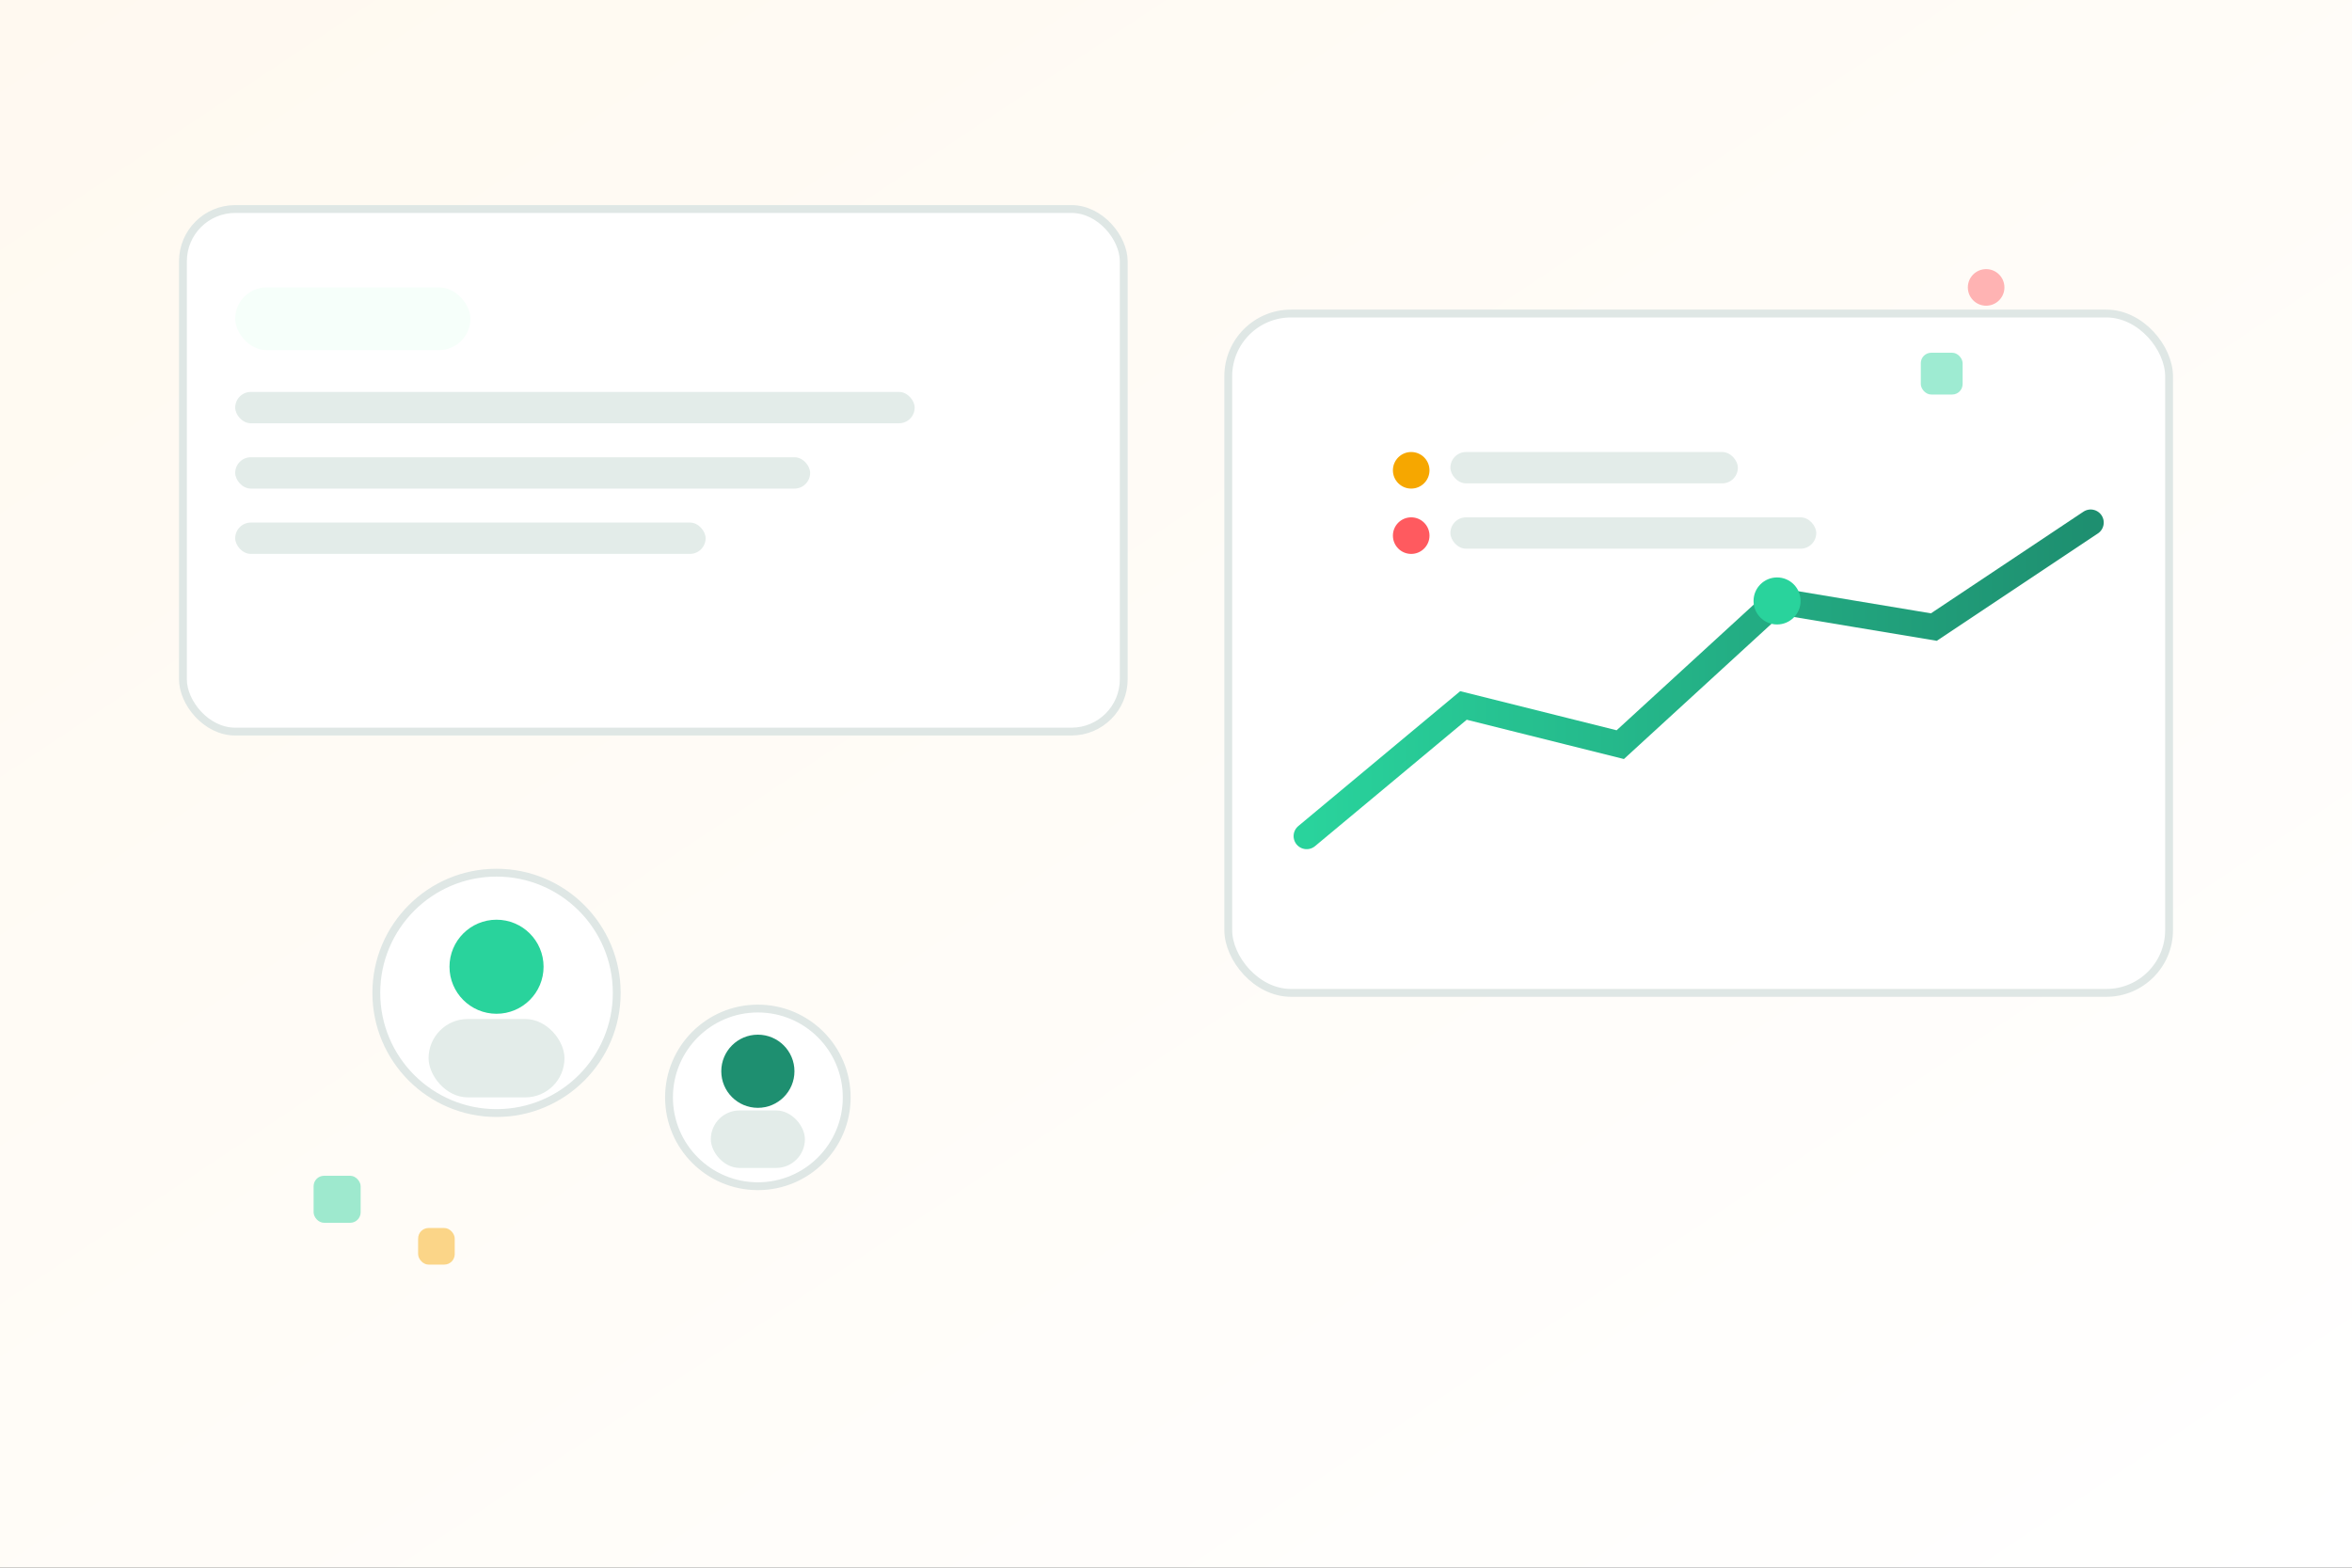 
              <svg xmlns='http://www.w3.org/2000/svg' viewBox='0 0 900 600'>
                <rect x="0" y="0" width="900" height="600" fill="#333333" stroke="none"/>
                <defs>
                  <linearGradient id='bg1' x1='0' y1='0' x2='1' y2='1'>
                    <stop offset='0%' stop-color='#FFF9F0'/>
                    <stop offset='100%' stop-color='#ffffff'/>
                  </linearGradient>
                  <linearGradient id='line1' x1='0' y1='0' x2='1' y2='0'>
                    <stop offset='0%' stop-color='#29d39c'/>
                    <stop offset='100%' stop-color='#1e8f70'/>
                  </linearGradient>
                </defs>
                <rect width='900' height='600' fill='url(#bg1)'/>
                <rect x='70' y='80' width='360' height='200' rx='20' fill='#ffffff' stroke='#dfe7e5' stroke-width='3'/>
                <rect x='90' y='110' width='90' height='24' rx='12' fill='#f6fffa'/>
                <rect x='90' y='150' width='260' height='12' rx='6' fill='#e3ece9'/>
                <rect x='90' y='175' width='220' height='12' rx='6' fill='#e3ece9'/>
                <rect x='90' y='200' width='180' height='12' rx='6' fill='#e3ece9'/>
                <rect x='470' y='120' width='360' height='260' rx='24' fill='#ffffff' stroke='#dfe7e5' stroke-width='3'/>
                <polyline points='500,320 560,270 620,285 680,230 740,240 800,200'
                  fill='none' stroke='url(#line1)' stroke-width='10' stroke-linecap='round'/>
                <circle cx='680' cy='230' r='9' fill='#29d39c'/>
                <circle cx='540' cy='180' r='7' fill='#f6a700'/>
                <rect x='555' y='173' width='110' height='12' rx='6' fill='#e3ece9'/>
                <circle cx='540' cy='205' r='7' fill='#ff5a5f'/>
                <rect x='555' y='198' width='140' height='12' rx='6' fill='#e3ece9'/>
                <circle cx='190' cy='380' r='46' fill='#ffffff' stroke='#dfe7e5' stroke-width='3'/>
                <circle cx='190' cy='370' r='18' fill='#29d39c'/>
                <rect x='164' y='390' width='52' height='30' rx='15' fill='#e3ece9'/>
                <circle cx='290' cy='420' r='34' fill='#ffffff' stroke='#dfe7e5' stroke-width='3'/>
                <circle cx='290' cy='410' r='14' fill='#1e8f70'/>
                <rect x='272' y='425' width='36' height='22' rx='11' fill='#e3ece9'/>
                <g opacity='0.45'>
                  <rect x='120' y='450' width='18' height='18' rx='4' fill='#29d39c'/>
                  <rect x='160' y='470' width='14' height='14' rx='4' fill='#f6a700'/>
                  <circle cx='760' cy='110' r='7' fill='#ff5a5f'/>
                  <rect x='735' y='135' width='16' height='16' rx='4' fill='#29d39c'/>
                </g>
              </svg>